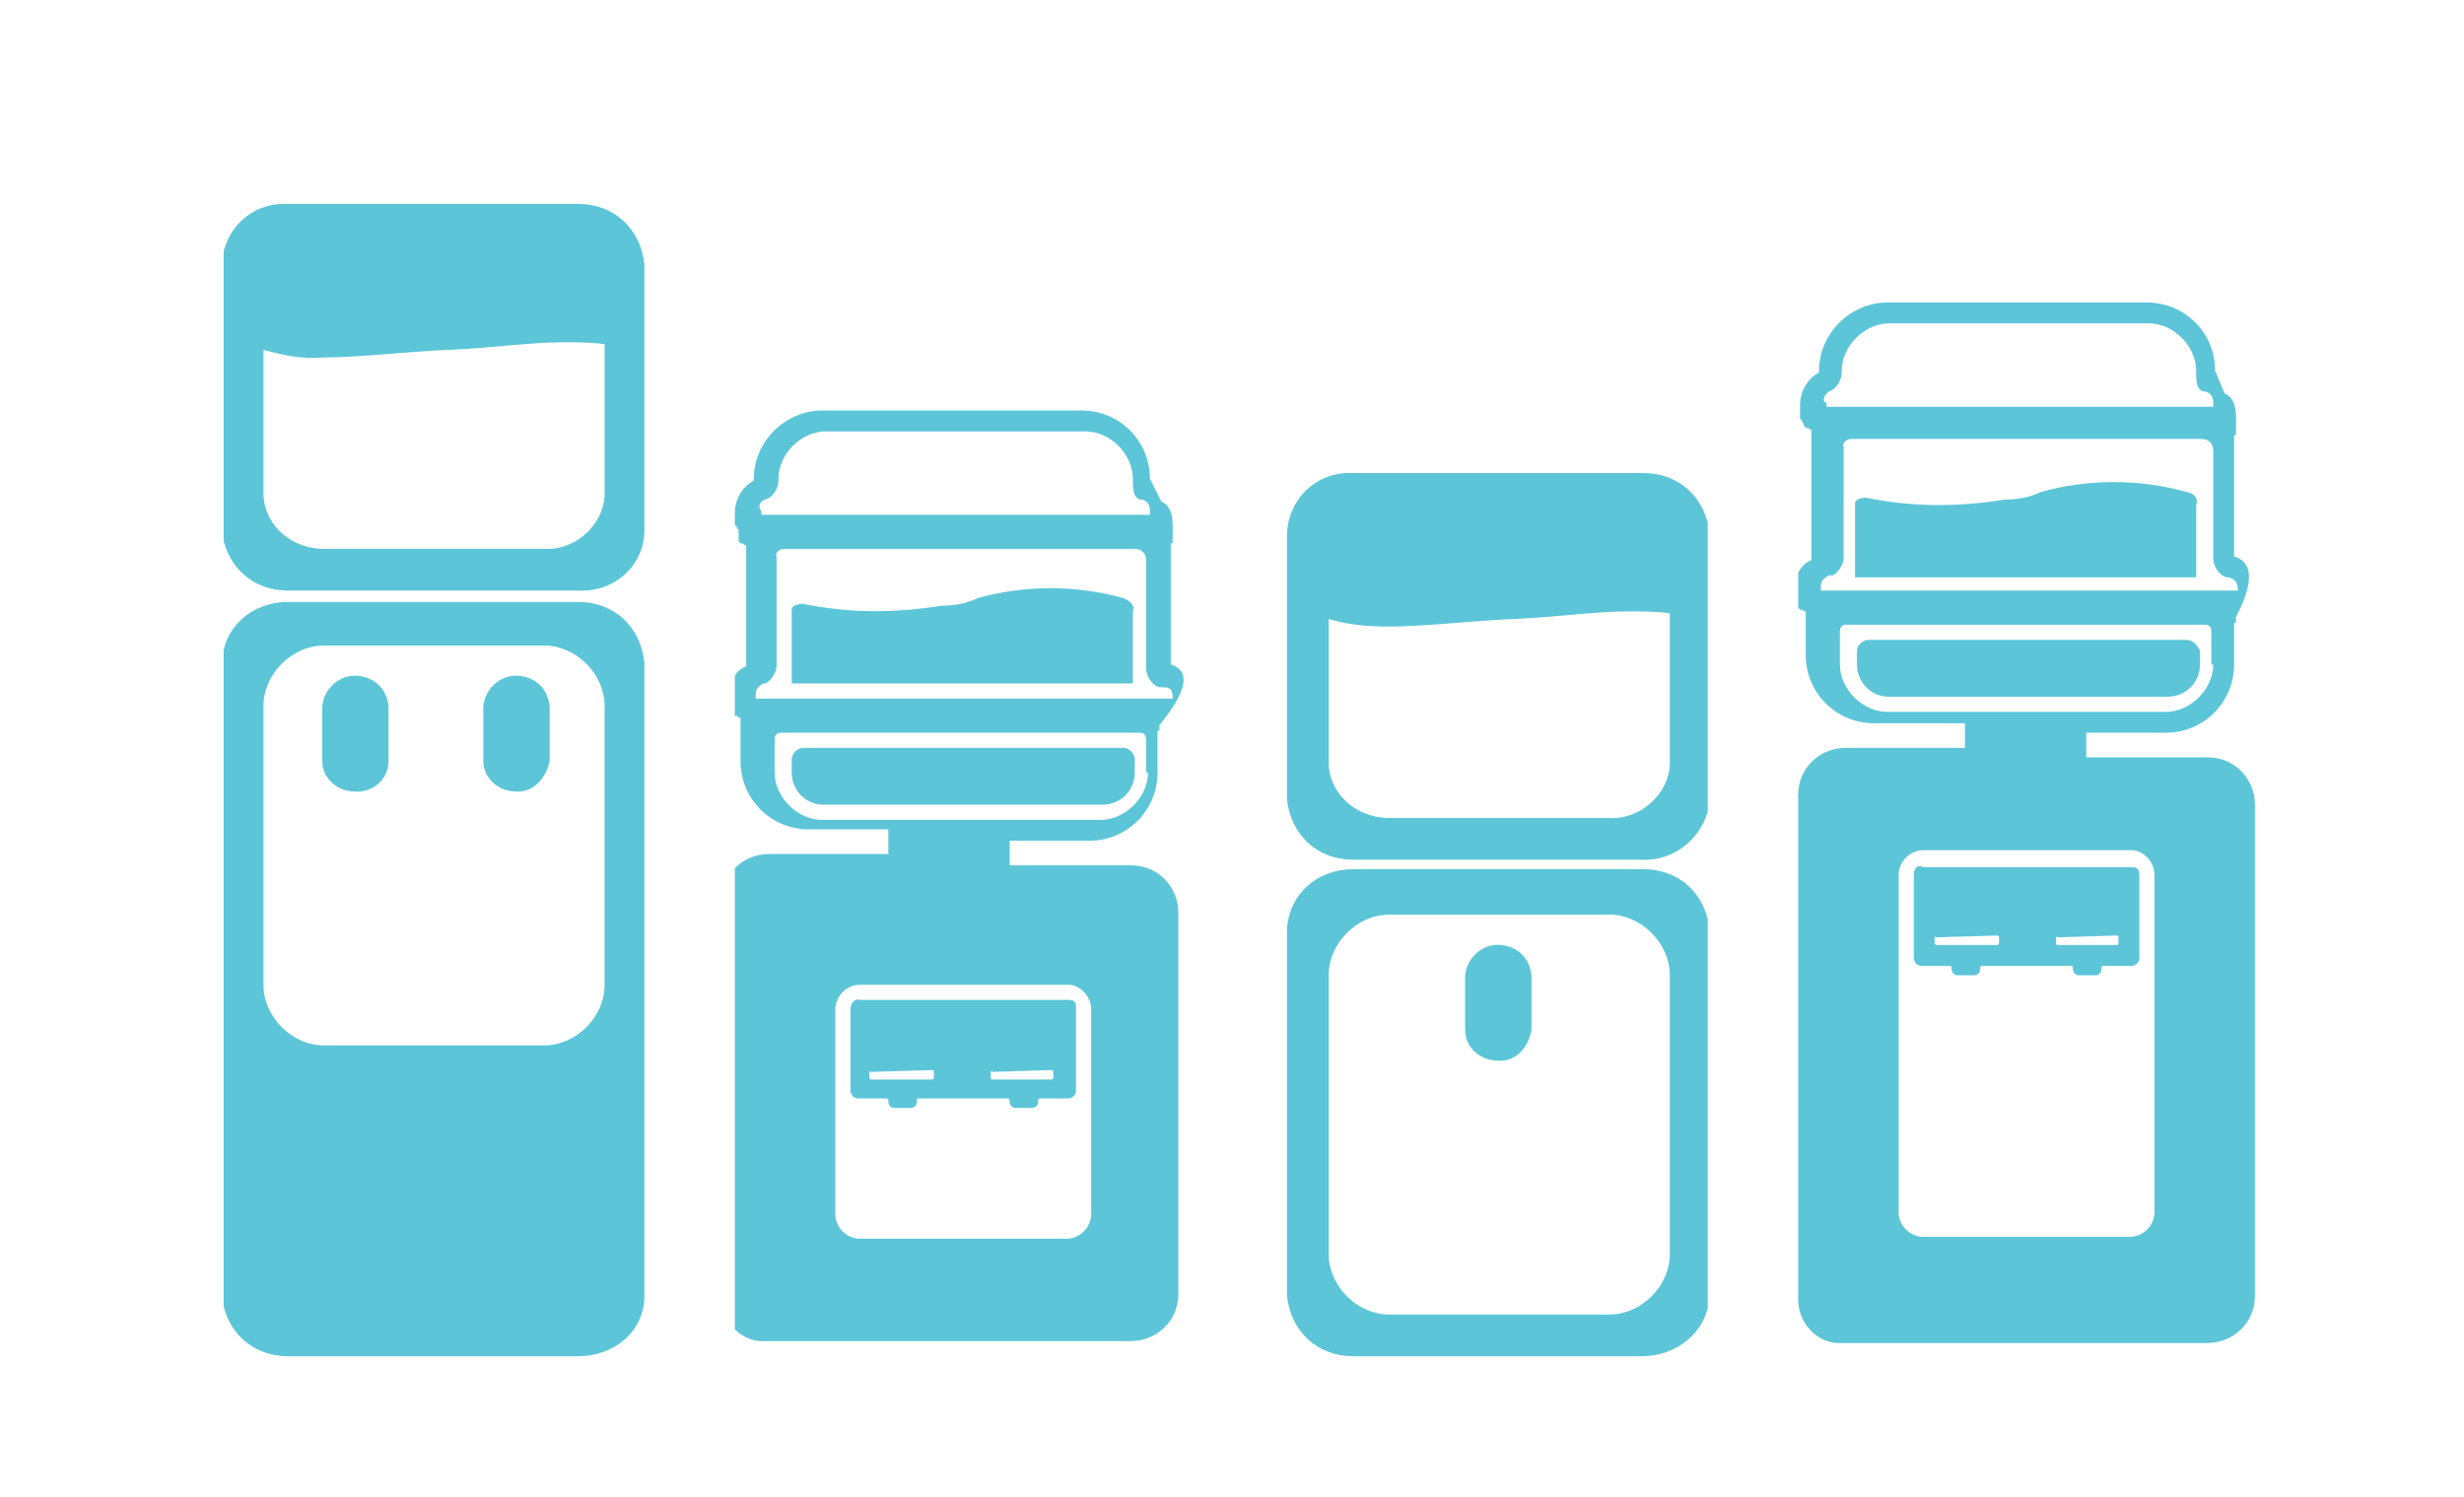 <?xml version="1.0" encoding="utf-8"?>
<!-- Generator: Adobe Illustrator 27.8.1, SVG Export Plug-In . SVG Version: 6.00 Build 0)  -->
<svg version="1.1" id="レイヤー_1" xmlns="http://www.w3.org/2000/svg" xmlns:xlink="http://www.w3.org/1999/xlink" x="0px"
	 y="0px" viewBox="0 0 130 79" style="enable-background:new 0 0 130 79;" xml:space="preserve">
<style type="text/css">
	.st0{fill:none;}
	.st1{clip-path:url(#SVGID_00000023268089960745212790000015369426422879611569_);}
	.st2{fill:#5DC5D8;}
	.st3{clip-path:url(#SVGID_00000051371533393131925990000007038632112082610091_);}
	.st4{clip-path:url(#SVGID_00000168111818299538621220000013063731799972496290_);}
	.st5{clip-path:url(#SVGID_00000058564404485449190210000015550807544748497797_);}
</style>
<rect class="st0" width="130" height="79"/>
<g>
	<path class="st0" d="M122.5,79H7.5C3.3,79,0,75.7,0,71.5v-64C0,3.3,3.3,0,7.5,0h115.1c4.1,0,7.5,3.3,7.5,7.5v64.1
		C130,75.7,126.7,79,122.5,79z"/>
</g>
<g transform="translate(49.3 29.761)">
	<g>
		<g>
			<g>
				<g>
					<defs>
						<rect id="SVGID_1_" x="-37.5" y="-19" width="22.2" height="60.8"/>
					</defs>
					<clipPath id="SVGID_00000108285316792974239450000003444104669624714424_">
						<use xlink:href="#SVGID_1_"  style="overflow:visible;"/>
					</clipPath>
					<g style="clip-path:url(#SVGID_00000108285316792974239450000003444104669624714424_);">
						<path class="st2" d="M-18.8,41.8h-15.3c-1.9,0-3.3-1.3-3.5-3.2V5.2c0.1-1.9,1.6-3.2,3.5-3.2h15.3c1.9,0,3.3,1.3,3.5,3.2v33.4
							C-15.3,40.5-16.9,41.8-18.8,41.8 M-32.2,4.3c-1.7,0-3.2,1.5-3.2,3.2l0,0v14.7c0,1.7,1.5,3.2,3.2,3.2l0,0h11.6
							c1.7,0,3.2-1.5,3.2-3.2l0,0V7.5c0-1.7-1.5-3.2-3.2-3.2l0,0H-32.2z"/>
						<path class="st2" d="M-18.8,1.4h-15.3c-1.9,0-3.3-1.3-3.5-3.2v-14c0.1-1.9,1.6-3.3,3.5-3.2h15.3c1.9,0,3.3,1.3,3.5,3.2v14
							C-15.3,0.1-16.9,1.5-18.8,1.4 M-35.4-11.3L-35.4-11.3v7.7c0.1,1.6,1.5,2.8,3.2,2.8h11.6c1.6,0.1,3.1-1.2,3.2-2.8v-8
							c-0.7-0.1-1.5-0.1-2.2-0.1c-1.7,0-3.8,0.3-6,0.4h-0.1c-2.2,0.1-4.7,0.4-6.5,0.4C-33.3-10.8-34.3-11-35.4-11.3L-35.4-11.3z"/>
						<path class="st2" d="M-16.3-12.3v-2.5c-0.1-1.9-1.6-3.2-3.5-3.2h-13.1c-1.9,0-3.3,1.3-3.5,3.2v2.9
							C-32.5-10.1-20.4-13.3-16.3-12.3"/>
						<path class="st2" d="M-30.6,12L-30.6,12c-0.9,0-1.7-0.7-1.7-1.6V7.5c0.1-1,1-1.7,1.9-1.6s1.5,0.7,1.6,1.6v2.9
							C-28.8,11.4-29.7,12.1-30.6,12"/>
						<path class="st2" d="M-22.1,12L-22.1,12c-0.9,0-1.7-0.7-1.7-1.6V7.5c0.1-1,1-1.7,1.9-1.6c0.9,0.1,1.5,0.7,1.6,1.6v2.9
							C-20.5,11.4-21.3,12.1-22.1,12"/>
					</g>
				</g>
			</g>
		</g>
	</g>
</g>
<g transform="translate(49.3 29.761)">
	<g>
		<g>
			<g>
				<g>
					<defs>
						<rect id="SVGID_00000018918811078499136430000015077630070570539659_" x="18.6" y="-4.8" width="22.2" height="46.6"/>
					</defs>
					<clipPath id="SVGID_00000060749952292027900850000016603166083583606160_">
						<use xlink:href="#SVGID_00000018918811078499136430000015077630070570539659_"  style="overflow:visible;"/>
					</clipPath>
					<g style="clip-path:url(#SVGID_00000060749952292027900850000016603166083583606160_);">
						<path class="st2" d="M37.3,41.8H22.1c-1.9,0-3.3-1.3-3.5-3.2V19.3c0.1-1.9,1.6-3.2,3.5-3.2h15.3c1.9,0,3.3,1.3,3.5,3.2v19.3
							C40.8,40.5,39.2,41.8,37.3,41.8 M24,18.5c-1.7,0-3.2,1.5-3.2,3.2l0,0v14.7c0,1.7,1.5,3.2,3.2,3.2l0,0h11.6
							c1.7,0,3.2-1.5,3.2-3.2l0,0V21.7c0-1.7-1.5-3.2-3.2-3.2l0,0H24z"/>
						<path class="st2" d="M37.3,15.6H22.1c-1.9,0-3.3-1.3-3.5-3.2v-14c0.1-1.9,1.6-3.3,3.5-3.2h15.3c1.9,0,3.3,1.3,3.5,3.2v14
							C40.8,14.2,39.2,15.7,37.3,15.6 M20.8,2.9L20.8,2.9v7.7c0.1,1.6,1.5,2.8,3.2,2.8h11.6c1.6,0.1,3.1-1.2,3.2-2.8v-8
							c-0.7-0.1-1.5-0.1-2.2-0.1c-1.7,0-3.8,0.3-6,0.4h-0.1c-2.2,0.1-4.7,0.4-6.5,0.4C22.8,3.3,21.8,3.2,20.8,2.9L20.8,2.9z"/>
						<path class="st2" d="M39.8,1.9v-2.5c-0.1-1.9-1.6-3.2-3.5-3.2H23.2c-1.9,0-3.3,1.3-3.5,3.2v2.9C23.7,4.1,35.7,0.9,39.8,1.9"/>
						<path class="st2" d="M29.7,26.2L29.7,26.2c-0.9,0-1.7-0.7-1.7-1.6v-2.9c0.1-1,1-1.7,1.9-1.6c0.9,0.1,1.5,0.7,1.6,1.6v2.9
							C31.3,25.6,30.6,26.3,29.7,26.2"/>
					</g>
				</g>
			</g>
		</g>
	</g>
</g>
<g transform="translate(72.67 5.561)">
	<g>
		<g>
			<g>
				<g>
					<defs>
						<rect id="SVGID_00000081632646976548422030000001238824523844066193_" x="-33.9" y="16" width="24.3" height="50"/>
					</defs>
					<clipPath id="SVGID_00000125575338314502227130000009168175284291033746_">
						<use xlink:href="#SVGID_00000081632646976548422030000001238824523844066193_"  style="overflow:visible;"/>
					</clipPath>
					<g style="clip-path:url(#SVGID_00000125575338314502227130000009168175284291033746_);">
						<path class="st2" d="M-10.9,29.5v-6.4h0.1l0,0l0,0l0,0l0,0l0,0l0,0l0,0l0,0l0,0l0,0l0,0l0,0l0,0l0,0l0,0l0,0l0,0l0,0l0,0l0,0
							l0,0l0,0l0,0l0,0l0,0l0,0l0,0l0,0l0,0l0,0l0,0l0,0l0,0l0,0l0,0l0,0l0,0l0,0l0,0l0,0c0,0,0,0,0-0.1l0,0l0,0l0,0l0,0l0,0
							c0,0,0,0,0-0.1s0-0.1,0-0.1c0-0.7,0.1-1.6-0.6-1.9l-0.6-1.2c0-2-1.6-3.6-3.6-3.6h-13.7c-1.9,0-3.6,1.6-3.6,3.6l0,0l0,0v0.1
							c-0.6,0.3-1,1-1,1.7v0.1v0.1l0,0l0,0l0,0c0,0,0,0,0,0.1l0,0c0,0,0,0,0,0.1l0,0c0,0,0,0,0,0.1l0,0c0,0,0,0,0,0.1l0,0
							c0,0,0,0.1,0.1,0.1l0,0c0,0,0,0,0,0.1l0,0l0.1,0.1l0,0V23l0,0c0,0,0,0,0.1,0.1c0.1,0.1,0,0,0.1,0l0,0l0.1,0.1l0,0h0.1v6.4
							c-0.4,0.1-0.9,0.7-0.9,1.5v0.1v0.1l0,0v0.1l0,0c0,0,0,0,0,0.1l0,0c0,0,0,0,0,0.1l0,0c0,0,0,0,0,0.1l0,0c0,0,0,0,0,0.1l0,0
							c0,0,0,0.1,0.1,0.1l0,0c0,0,0,0,0,0.1l0,0l0.1,0.1l0,0l0,0l0,0c0,0,0,0,0.1,0.1c0.1,0.1,0,0,0.1,0l0,0l0.1,0.1l0,0
							c0,0,0,0,0.1,0v2.3c0,2,1.6,3.6,3.6,3.6h4.2v1.3h-6.3c-1.3,0-2.5,1-2.5,2.5l0,0v20.9c0,1.2,0.9,2.2,2,2.3c0.1,0,0.3,0,0.4,0
							h19.2c1.3,0,2.5-1,2.5-2.5l0,0V42.6c0-1.3-1-2.5-2.5-2.5l0,0h-6.4v-1.3h4.2c2,0,3.6-1.6,3.6-3.6V33h0.1l0,0l0,0l0,0l0,0l0,0
							l0,0l0,0l0,0l0,0l0,0l0,0l0,0l0,0l0,0l0,0l0,0l0,0l0,0l0,0l0,0l0,0l0,0l0,0l0,0l0,0l0,0l0,0l0,0l0,0l0,0l0,0l0,0l0,0l0,0l0,0
							l0,0l0,0l0,0l0,0l0,0c0,0,0,0,0-0.1l0,0l0,0l0,0l0,0l0,0c0,0,0,0,0-0.1c0-0.1,0-0.1,0-0.1C-9.6,30.4-10.2,29.7-10.9,29.5
							 M-15.1,47.7v10.8c0,0.7-0.6,1.3-1.3,1.3l0,0h-10.9c-0.7,0-1.3-0.6-1.3-1.3l0,0V47.7c0-0.7,0.6-1.3,1.3-1.3l0,0h11
							C-15.7,46.4-15.1,47-15.1,47.7L-15.1,47.7 M-32.3,20.8L-32.3,20.8c0.4-0.1,0.7-0.6,0.7-1v-0.1c0-1.3,1.2-2.5,2.5-2.5h13.7
							c1.3,0,2.5,1.2,2.5,2.5v0.1c0,0.4,0,0.9,0.4,1h0.1c0.3,0.1,0.4,0.3,0.4,0.6c0,0,0,0,0,0.1c0,0,0,0,0,0.1h-20.5c0,0,0,0,0-0.1
							c0,0,0,0,0-0.1C-32.7,21.2-32.6,20.9-32.3,20.8 M-12.1,35.2c0,1.3-1.2,2.5-2.5,2.5h-14.7c-1.3,0-2.5-1.2-2.5-2.5v-1.7
							c0-0.3,0.1-0.4,0.4-0.4l0,0h18.8c0.3,0,0.4,0.1,0.4,0.4l0,0V35.2z M-10.8,31.3L-10.8,31.3h-22c0,0,0,0,0-0.1c0,0,0,0,0-0.1
							c0-0.3,0.1-0.4,0.4-0.6h0.1c0.3-0.1,0.6-0.6,0.6-0.9v-5.8c-0.1-0.1,0.1-0.4,0.4-0.4l0,0h18.5c0.4,0,0.6,0.3,0.6,0.6l0,0v5.7
							c0,0.4,0.3,0.9,0.7,1h0.1C-10.9,30.7-10.8,30.8-10.8,31.3C-10.8,31.1-10.8,31.3-10.8,31.3"/>
						<path class="st2" d="M-13.4,33.9h-16.9c-0.3,0-0.6,0.3-0.6,0.6l0,0v0.7c0,0.9,0.7,1.7,1.7,1.7l0,0h14.7c0.9,0,1.7-0.7,1.7-1.7
							l0,0v-0.7C-12.8,34.2-13.1,33.9-13.4,33.9L-13.4,33.9"/>
						<path class="st2" d="M-13.4,26c-2.5-0.7-5.2-0.7-7.7,0c-0.6,0.3-1.3,0.4-1.9,0.4c-2.5,0.4-4.9,0.4-7.3-0.1
							c-0.3,0-0.6,0.1-0.6,0.3v0.1v3.8h18v-3.8C-12.8,26.5-12.9,26.2-13.4,26"/>
						<path class="st2" d="M-27.8,47.7V52c0,0.1,0.1,0.4,0.4,0.4h1.5c0.1,0,0.1,0.1,0.1,0.1l0,0v0.1c0,0.1,0.1,0.3,0.3,0.3l0,0h0.9
							c0.1,0,0.3-0.1,0.3-0.3l0,0v-0.1c0-0.1,0.1-0.1,0.1-0.1l0,0h4.7c0.1,0,0.1,0.1,0.1,0.1l0,0v0.1c0,0.1,0.1,0.3,0.3,0.3l0,0h0.9
							c0.1,0,0.3-0.1,0.3-0.3l0,0v-0.1c0-0.1,0.1-0.1,0.1-0.1l0,0h1.5c0.1,0,0.4-0.1,0.4-0.4v-4.4c0-0.3-0.1-0.4-0.4-0.4l0,0h-11
							C-27.6,47.1-27.8,47.4-27.8,47.7L-27.8,47.7 M-20.4,51C-20.4,50.9-20.2,50.9-20.4,51l3.2-0.1c0,0,0.1,0,0.1,0.1v0.3
							c0,0,0,0.1-0.1,0.1h-3.1c0,0-0.1,0-0.1-0.1L-20.4,51z M-26.8,51C-26.8,50.9-26.6,50.9-26.8,51l3.3-0.1c0,0,0.1,0,0.1,0.1v0.3
							c0,0,0,0.1-0.1,0.1h-3.2c0,0-0.1,0-0.1-0.1V51z"/>
					</g>
				</g>
			</g>
		</g>
	</g>
</g>
<g transform="translate(72.67 5.561)">
	<g>
		<g>
			<g>
				<g>
					<defs>
						<rect id="SVGID_00000110469215359727088800000018301264063629070755_" x="22.2" y="10.3" width="24.3" height="55.7"/>
					</defs>
					<clipPath id="SVGID_00000119085133772007539610000014393085114551646114_">
						<use xlink:href="#SVGID_00000110469215359727088800000018301264063629070755_"  style="overflow:visible;"/>
					</clipPath>
					<g style="clip-path:url(#SVGID_00000119085133772007539610000014393085114551646114_);">
						<path class="st2" d="M45.2,23.8v-6.4h0.1l0,0l0,0l0,0l0,0l0,0l0,0l0,0l0,0l0,0l0,0l0,0l0,0l0,0l0,0l0,0l0,0l0,0l0,0l0,0l0,0
							l0,0l0,0l0,0l0,0l0,0l0,0l0,0l0,0l0,0l0,0l0,0l0,0l0,0l0,0l0,0l0,0l0,0l0,0l0,0l0,0c0,0,0,0,0-0.1l0,0l0,0l0,0l0,0l0,0
							c0,0,0,0,0-0.1s0-0.1,0-0.1c0-0.7,0.1-1.6-0.6-1.9L44.2,14c0-2-1.6-3.6-3.6-3.6H26.9c-1.9,0-3.6,1.6-3.6,3.6l0,0l0,0v0.1
							c-0.6,0.3-1,1-1,1.7V16v0.1l0,0l0,0l0,0c0,0,0,0,0,0.1l0,0c0,0,0,0,0,0.1l0,0c0,0,0,0,0,0.1l0,0c0,0,0,0,0,0.1l0,0
							c0,0,0,0.1,0.1,0.1l0,0c0,0,0,0,0,0.1l0,0l0.1,0.1l0,0v0.1l0,0c0,0,0,0,0.1,0.1s0,0,0.1,0l0,0l0.1,0.1l0,0h0.1V24
							c-0.4,0.1-0.9,0.7-0.9,1.5v0.1v0.1l0,0v0.1l0,0c0,0,0,0,0,0.1l0,0c0,0,0,0,0,0.1l0,0c0,0,0,0,0,0.1l0,0c0,0,0,0,0,0.1l0,0
							c0,0,0,0.1,0.1,0.1l0,0c0,0,0,0,0,0.1l0,0l0.1,0.1l0,0l0,0l0,0c0,0,0,0,0.1,0.1c0.1,0.1,0,0,0.1,0l0,0l0.1,0.1l0,0
							c0,0,0,0,0.1,0v2.3c0,2,1.6,3.6,3.6,3.6H31v1.3h-6.3c-1.3,0-2.5,1-2.5,2.5l0,0v26.6c0,1.2,0.9,2.2,2,2.3c0.1,0,0.3,0,0.4,0
							h19.2c1.3,0,2.5-1,2.5-2.5l0,0V36.9c0-1.3-1-2.5-2.5-2.5l0,0h-6.4v-1.3h4.2c2,0,3.6-1.6,3.6-3.6v-2.2h0.1l0,0l0,0l0,0l0,0l0,0
							l0,0l0,0l0,0l0,0l0,0l0,0l0,0l0,0l0,0l0,0l0,0l0,0l0,0l0,0l0,0l0,0l0,0l0,0l0,0l0,0l0,0l0,0l0,0l0,0l0,0l0,0l0,0l0,0l0,0l0,0
							l0,0l0,0l0,0l0,0l0,0c0,0,0,0,0-0.1l0,0l0,0l0,0l0,0l0,0c0,0,0,0,0-0.1s0-0.1,0-0.1C46.5,24.7,45.9,24,45.2,23.8 M41,40.6
							v17.8c0,0.7-0.6,1.3-1.3,1.3l0,0H28.8c-0.7,0-1.3-0.6-1.3-1.3l0,0V40.6c0-0.7,0.6-1.3,1.3-1.3l0,0h11
							C40.4,39.3,41,39.9,41,40.6L41,40.6 M23.8,15.1L23.8,15.1c0.4-0.1,0.7-0.6,0.7-1V14c0-1.3,1.2-2.5,2.5-2.5h13.7
							c1.3,0,2.5,1.2,2.5,2.5v0.1c0,0.4,0,0.9,0.4,1h0.1c0.3,0.1,0.4,0.3,0.4,0.6c0,0,0,0,0,0.1c0,0,0,0,0,0.1H23.7c0,0,0,0,0-0.1
							c0,0,0,0,0-0.1C23.4,15.6,23.6,15.3,23.8,15.1 M44.1,29.5c0,1.3-1.2,2.5-2.5,2.5H26.9c-1.3,0-2.5-1.2-2.5-2.5v-1.7
							c0-0.3,0.1-0.4,0.4-0.4l0,0h18.8c0.3,0,0.4,0.1,0.4,0.4l0,0V29.5z M45.4,25.6L45.4,25.6h-22c0,0,0,0,0-0.1c0,0,0,0,0-0.1
							c0-0.3,0.1-0.4,0.4-0.6H24c0.3-0.1,0.6-0.6,0.6-0.9V18c-0.1-0.1,0.1-0.4,0.4-0.4l0,0h18.5c0.4,0,0.6,0.3,0.6,0.6l0,0v5.7
							c0,0.4,0.3,0.9,0.7,1h0.1C45.2,25,45.4,25.1,45.4,25.6C45.4,25.4,45.4,25.6,45.4,25.6"/>
						<path class="st2" d="M42.7,28.2H25.9c-0.3,0-0.6,0.3-0.6,0.6l0,0v0.7c0,0.9,0.7,1.7,1.7,1.7l0,0h14.7c0.9,0,1.7-0.7,1.7-1.7
							l0,0v-0.7C43.3,28.5,43,28.2,42.7,28.2L42.7,28.2"/>
						<path class="st2" d="M42.7,20.4c-2.5-0.7-5.2-0.7-7.7,0c-0.6,0.3-1.3,0.4-1.9,0.4c-2.5,0.4-4.9,0.4-7.3-0.1
							c-0.3,0-0.6,0.1-0.6,0.3v0.1v3.8h18v-3.8C43.3,20.8,43.2,20.5,42.7,20.4"/>
						<path class="st2" d="M28.3,40.6V45c0,0.1,0.1,0.4,0.4,0.4h1.5c0.1,0,0.1,0.1,0.1,0.1l0,0v0.1c0,0.1,0.1,0.3,0.3,0.3l0,0h0.9
							c0.1,0,0.3-0.1,0.3-0.3l0,0v-0.1c0-0.1,0.1-0.1,0.1-0.1l0,0h4.7c0.1,0,0.1,0.1,0.1,0.1l0,0v0.1c0,0.1,0.1,0.3,0.3,0.3l0,0h0.9
							c0.1,0,0.3-0.1,0.3-0.3l0,0v-0.1c0-0.1,0.1-0.1,0.1-0.1l0,0h1.5c0.1,0,0.4-0.1,0.4-0.4v-4.4c0-0.3-0.1-0.4-0.4-0.4l0,0h-11
							C28.5,40,28.3,40.3,28.3,40.6L28.3,40.6 M35.8,43.9C35.8,43.8,35.9,43.8,35.8,43.9l3.2-0.1c0,0,0.1,0,0.1,0.1v0.3
							c0,0,0,0.1-0.1,0.1h-3.1c0,0-0.1,0-0.1-0.1V43.9z M29.4,43.9C29.4,43.8,29.5,43.8,29.4,43.9l3.3-0.1c0,0,0.1,0,0.1,0.1v0.3
							c0,0,0,0.1-0.1,0.1h-3.2c0,0-0.1,0-0.1-0.1V43.9z"/>
					</g>
				</g>
			</g>
		</g>
	</g>
</g>
</svg>
